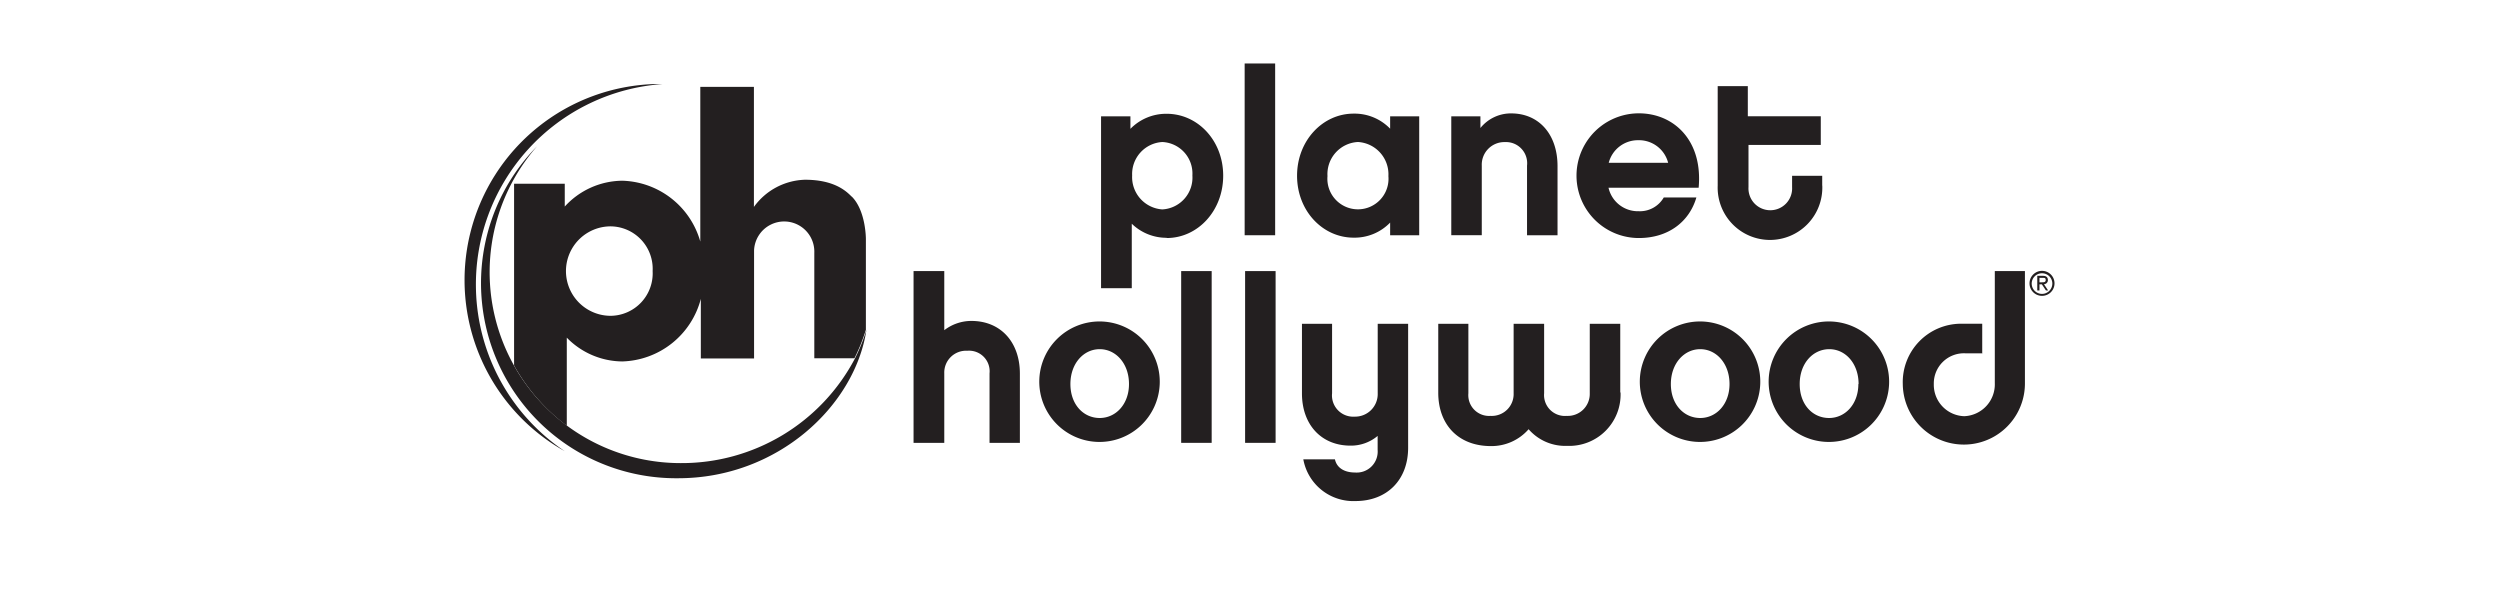 <svg xmlns="http://www.w3.org/2000/svg" xmlns:xlink="http://www.w3.org/1999/xlink" id="Layer_1" data-name="Layer 1" width="332" height="80" viewBox="0 0 332 80"><defs><style>      .cls-1, .cls-2 {        fill: none;      }      .cls-2 {        clip-path: url(#clip-path);      }      .cls-3 {        fill: #231f20;      }      .cls-4 {        clip-path: url(#clip-path-3);      }    </style><clipPath id="clip-path"><polygon class="cls-1" points="108.22 33.62 108.22 33.62 108.22 33.6 108.22 33.6 108.22 33.62 108.22 33.62"></polygon></clipPath><clipPath id="clip-path-3"><polygon class="cls-1" points="108.22 33.62 108.22 33.62 108.22 33.6 108.22 33.6 108.22 33.62 108.22 33.62"></polygon></clipPath></defs><title>Artboard 40</title><g><path class="cls-3" d="M271.16,37.49c.27,0,.51,0,.51-.31s-.22-.28-.42-.28h-.41v.59Zm-.61-.86h.75c.43,0,.66.18.66.57a.53.53,0,0,1-.52.54l.55.83h-.29l-.54-.81h-.32v.81h-.29V36.63Zm2,1a1.37,1.37,0,1,0-1.37,1.4,1.38,1.38,0,0,0,1.37-1.4Zm-1.37-1.66a1.66,1.66,0,1,1-1.66,1.66,1.66,1.66,0,0,1,1.66-1.66Z"></path><polygon class="cls-3" points="108.22 33.62 108.22 33.62 108.22 33.6 108.22 33.6 108.22 33.62 108.22 33.62"></polygon><g class="cls-4"><polygon class="cls-3" points="108.22 33.62 108.22 33.62 108.22 33.6 108.22 33.6 108.22 33.62 108.22 33.62"></polygon></g><g class="cls-4"><path class="cls-3" d="M108.21,33.6v0h0v0"></path></g><polygon class="cls-3" points="108.22 33.62 108.22 33.62 108.22 33.6 108.22 33.6 108.22 33.62 108.22 33.62"></polygon><g class="cls-4"><polygon class="cls-3" points="108.22 33.62 108.22 33.62 108.22 33.6 108.22 33.6 108.22 33.62 108.22 33.62"></polygon></g><g class="cls-4"><path class="cls-3" d="M108.21,33.6v0h0v0"></path></g><path class="cls-3" d="M63.21,38.53A26.67,26.67,0,0,1,88.06,11.16H87A26.05,26.05,0,0,0,75,59.92,26.65,26.65,0,0,1,63.21,38.53"></path><path class="cls-3" d="M81.1,41.94a5.94,5.94,0,1,1,0-11.88A5.64,5.64,0,0,1,86.67,36a5.64,5.64,0,0,1-5.57,5.94m32-15.83c-.71-.72-2.29-2.24-6.2-2.24a8.65,8.65,0,0,0-6.78,3.61V11.54H93V32.08A11.09,11.09,0,0,0,82.64,24,10.46,10.46,0,0,0,75,27.43v-.1l0-2.93-6.73,0V48.54a25.46,25.46,0,0,0,7,8V44.84A10.4,10.4,0,0,0,82.64,48a11.11,11.11,0,0,0,10.43-8.31V47.6h7.07V33.32l0-.07a4,4,0,0,1,8,.33v0h0v14h5.33a25.07,25.07,0,0,0,1.52-3.78V31.73S115,28,113.12,26.11"></path><path class="cls-3" d="M90.38,61.5A25.35,25.35,0,0,1,71.32,19.43,25.91,25.91,0,0,0,90.06,63.51c13.21,0,23.46-9.62,25-19.69h0a25.07,25.07,0,0,1-1.52,3.78A26,26,0,0,1,90.38,61.5"></path><path class="cls-3" d="M154.35,18.86a4.26,4.26,0,0,0-4,4.44,4.3,4.3,0,0,0,4,4.51,4.23,4.23,0,0,0,4-4.51,4.19,4.19,0,0,0-4-4.44m.58,12.72a6.62,6.62,0,0,1-4.63-1.87v8.56h-4.08V15.45h3.9v1.66a6.64,6.64,0,0,1,4.81-2c4.14,0,7.51,3.56,7.51,8.22s-3.37,8.28-7.51,8.28"></path><polygon class="cls-3" points="169.34 31.24 165.29 31.24 165.29 8.43 169.34 8.43 169.34 31.24 169.34 31.24"></polygon><path class="cls-3" d="M180.29,18.86a4.27,4.27,0,0,0-4,4.53,4.06,4.06,0,1,0,8.09,0,4.3,4.3,0,0,0-4-4.53m8.09,12.38h-3.86V29.56a6.56,6.56,0,0,1-4.85,2c-4.11,0-7.51-3.56-7.51-8.22s3.4-8.25,7.51-8.25a6.57,6.57,0,0,1,4.85,2V15.45h3.86V31.24Z"></path><path class="cls-3" d="M206.84,31.24h-4.05V22a2.81,2.81,0,0,0-2.94-3.13A3,3,0,0,0,196.78,22v9.23h-4.05V15.45h3.87V17a5.2,5.2,0,0,1,4.08-1.94c3.7,0,6.16,2.79,6.16,7v9.23Z"></path><path class="cls-3" d="M221.53,21.62a4,4,0,0,0-4-3,4,4,0,0,0-3.89,3Zm-7.92,3.31a4,4,0,0,0,4,3.12,3.66,3.66,0,0,0,3.34-1.83h4.33c-.93,3.21-3.71,5.39-7.64,5.39a8.28,8.28,0,0,1,0-16.56c4.66,0,8.52,3.62,7.94,9.88Z"></path><path class="cls-3" d="M242,24.65a6.95,6.95,0,1,1-13.89,0V11.44h4v4h9.69v3.81H232.2v5.6a2.9,2.9,0,1,0,5.79,0v-1.5h4v1.29Z"></path><path class="cls-3" d="M135.46,58.81h-4.05V49.58a2.73,2.73,0,0,0-2.94-3,2.9,2.9,0,0,0-3.07,3v9.23h-4.08V36h4.08v7.85A5.9,5.9,0,0,1,129,42.62c3.87,0,6.44,2.79,6.44,7v9.23Z"></path><path class="cls-3" d="M149.93,51c0-2.73-1.75-4.63-3.89-4.63s-3.89,1.9-3.89,4.63,1.74,4.51,3.89,4.51,3.89-1.84,3.89-4.51m4.08,0a8,8,0,1,1-8-8.31,8,8,0,0,1,8,8.31"></path><polygon class="cls-3" points="160.91 58.81 156.86 58.81 156.86 36 160.91 36 160.91 58.81 160.91 58.81"></polygon><polygon class="cls-3" points="169.4 58.81 165.35 58.81 165.35 36 169.4 36 169.4 58.81 169.4 58.81"></polygon><path class="cls-3" d="M187,59.46c0,4.26-2.79,7.08-7,7.08A6.75,6.75,0,0,1,173.08,61h4.2c.25,1.16,1.29,1.75,2.67,1.75a2.79,2.79,0,0,0,3-3V57.89a5.5,5.5,0,0,1-3.61,1.29c-3.87,0-6.44-2.79-6.44-6.93V43h4v9.23a2.82,2.82,0,0,0,3,3.1,3,3,0,0,0,3.06-3.1V43H187V59.46Z"></path><path class="cls-3" d="M215.21,52.13a6.82,6.82,0,0,1-7.11,7.08A6.44,6.44,0,0,1,203,57a6.54,6.54,0,0,1-5,2.24c-4.39,0-7-2.91-7-7.08V43h4v9.23a2.76,2.76,0,0,0,2.95,3,2.9,2.9,0,0,0,3.06-3V43h4.05v9.23a2.77,2.77,0,0,0,3,3,2.92,2.92,0,0,0,3.06-3V43h4.05v9.11Z"></path><path class="cls-3" d="M229.68,51c0-2.73-1.75-4.63-3.89-4.63s-3.9,1.9-3.9,4.63,1.75,4.51,3.9,4.51,3.89-1.84,3.89-4.51m4.08,0a8,8,0,1,1-8-8.31,8,8,0,0,1,8,8.31"></path><path class="cls-3" d="M246.82,51c0-2.73-1.74-4.63-3.89-4.63S239,48.23,239,51s1.75,4.51,3.9,4.51,3.89-1.84,3.89-4.51m4.08,0a8,8,0,1,1-8-8.31,8,8,0,0,1,8,8.31"></path><path class="cls-3" d="M263.29,46.92H261A4,4,0,0,0,256.81,51a4.17,4.17,0,0,0,4.05,4.27,4.23,4.23,0,0,0,4.05-4.39V36h4V50.87a8.11,8.11,0,1,1-16.22.12,7.75,7.75,0,0,1,7.72-8h2.83v3.9Z"></path></g></svg>